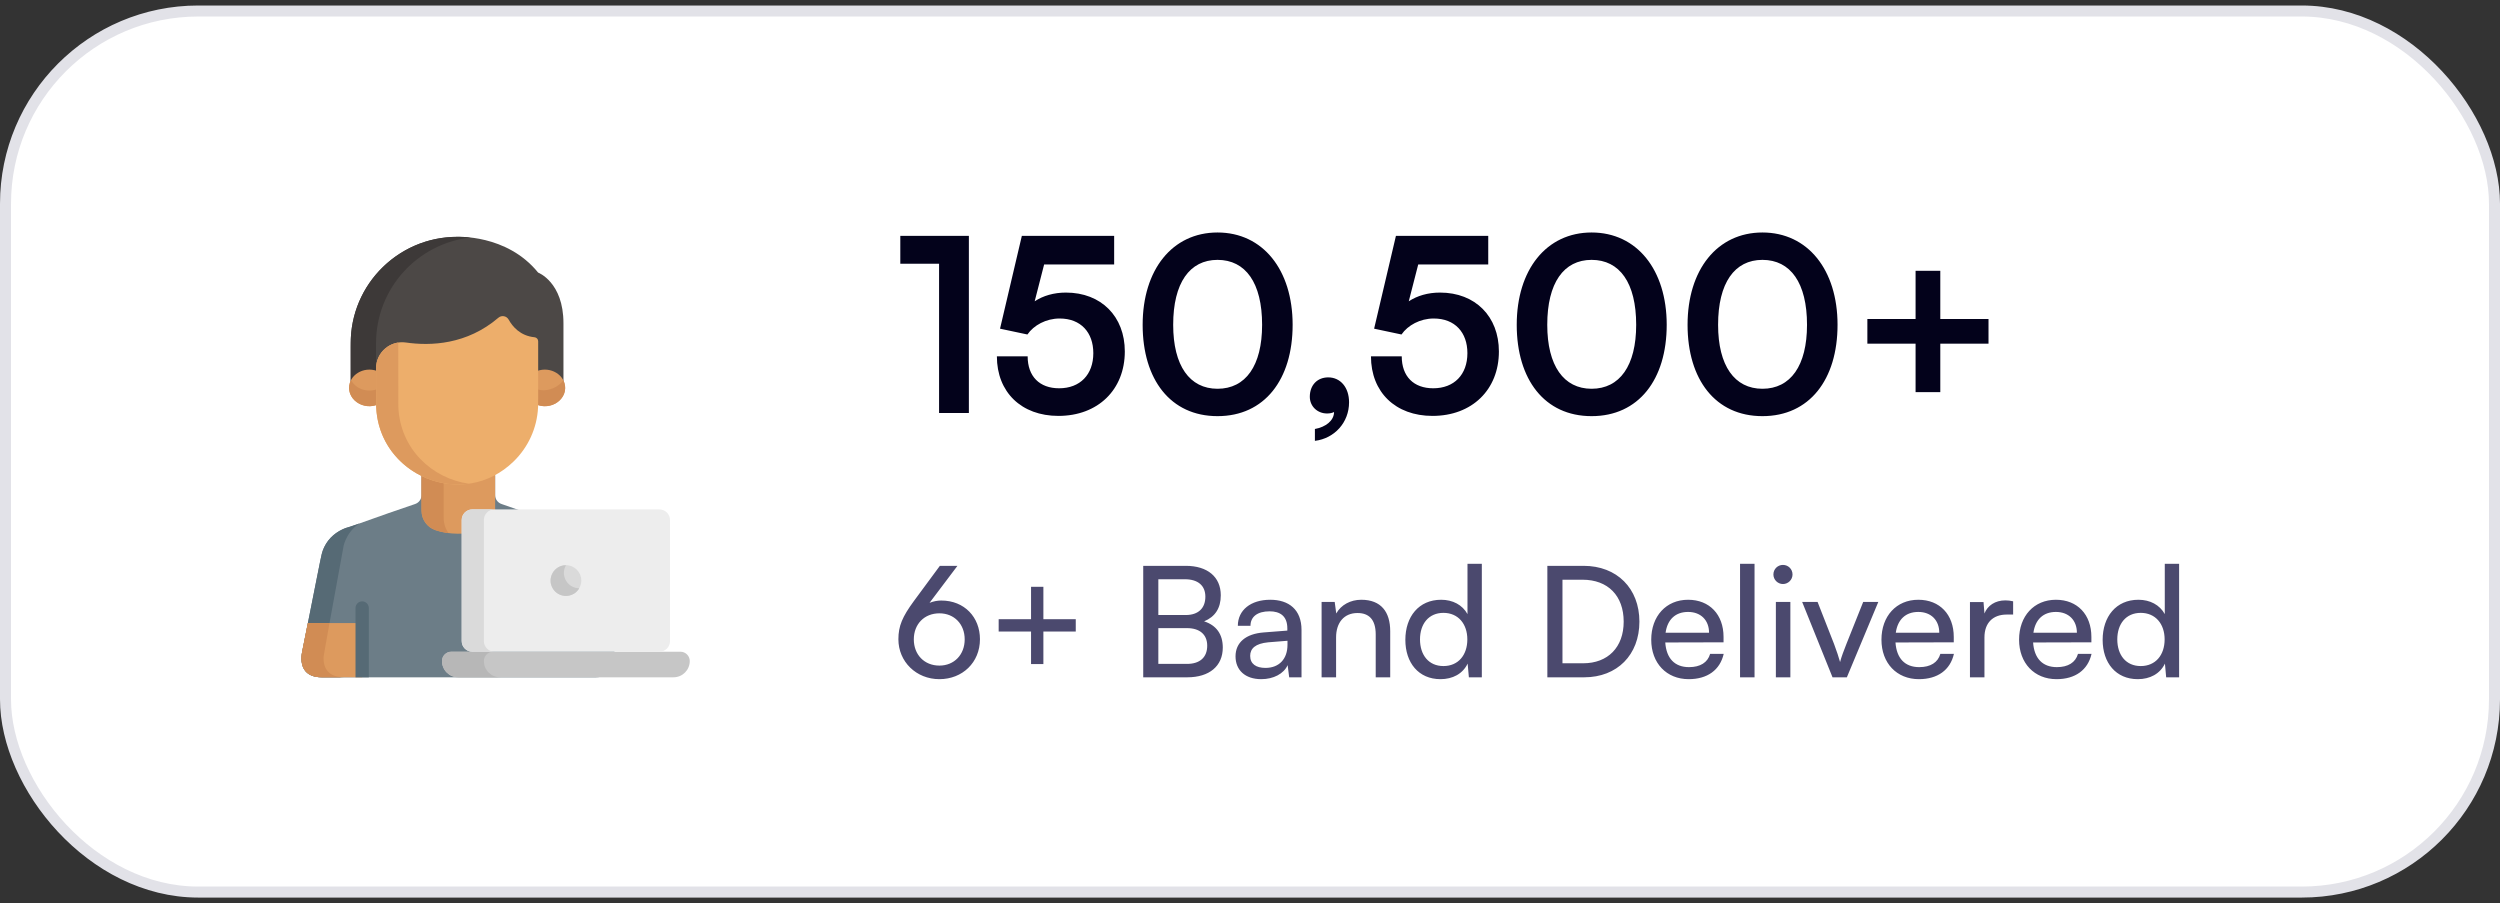 <svg width="227" height="82" viewBox="0 0 227 82" fill="none" xmlns="http://www.w3.org/2000/svg">
<rect x="0" y="0" width="227" height="82" fill="#333333" stroke="none"/>
<rect x="0.5" y="1" width="226" height="80" rx="17.5" fill="white"/>
<rect x="0.5" y="1" width="226" height="80" rx="17.5" stroke="#E2E2E8"/>
<path d="M85.268 23.948H81.748V21.418H87.974V37.5H85.268V23.948ZM96.105 37.764C92.739 37.764 90.517 35.608 90.517 32.352H93.311C93.311 34.178 94.389 35.256 96.171 35.256C98.063 35.256 99.273 34.024 99.273 32.066C99.273 30.196 98.151 28.92 96.215 28.92C94.983 28.92 93.861 29.536 93.289 30.372L90.803 29.844L92.783 21.418H101.165V24.014H94.807L93.949 27.358C94.719 26.852 95.687 26.566 96.787 26.566C99.999 26.566 102.133 28.744 102.133 31.912C102.133 35.388 99.691 37.764 96.105 37.764ZM103.753 29.492C103.753 24.498 106.437 21.11 110.551 21.11C114.665 21.11 117.371 24.498 117.371 29.492C117.371 34.464 114.819 37.786 110.551 37.786C106.283 37.786 103.753 34.464 103.753 29.492ZM106.525 29.492C106.525 33.21 108.021 35.3 110.551 35.3C113.103 35.3 114.599 33.21 114.599 29.492C114.599 25.686 113.103 23.596 110.551 23.596C108.021 23.596 106.525 25.686 106.525 29.492ZM122.495 36.532C122.495 38.358 121.175 39.81 119.393 40.03V38.952C120.383 38.776 121.131 38.182 121.131 37.412C120.955 37.5 120.757 37.544 120.493 37.544C119.635 37.544 118.931 36.906 118.931 36.026C118.931 34.97 119.613 34.266 120.603 34.266C121.703 34.266 122.495 35.168 122.495 36.532ZM130.072 37.764C126.706 37.764 124.484 35.608 124.484 32.352H127.278C127.278 34.178 128.356 35.256 130.138 35.256C132.03 35.256 133.24 34.024 133.24 32.066C133.24 30.196 132.118 28.92 130.182 28.92C128.95 28.92 127.828 29.536 127.256 30.372L124.77 29.844L126.75 21.418H135.132V24.014H128.774L127.916 27.358C128.686 26.852 129.654 26.566 130.754 26.566C133.966 26.566 136.1 28.744 136.1 31.912C136.1 35.388 133.658 37.764 130.072 37.764ZM137.719 29.492C137.719 24.498 140.403 21.11 144.517 21.11C148.631 21.11 151.337 24.498 151.337 29.492C151.337 34.464 148.785 37.786 144.517 37.786C140.249 37.786 137.719 34.464 137.719 29.492ZM140.491 29.492C140.491 33.21 141.987 35.3 144.517 35.3C147.069 35.3 148.565 33.21 148.565 29.492C148.565 25.686 147.069 23.596 144.517 23.596C141.987 23.596 140.491 25.686 140.491 29.492ZM153.231 29.492C153.231 24.498 155.915 21.11 160.029 21.11C164.143 21.11 166.849 24.498 166.849 29.492C166.849 34.464 164.297 37.786 160.029 37.786C155.761 37.786 153.231 34.464 153.231 29.492ZM156.003 29.492C156.003 33.21 157.499 35.3 160.029 35.3C162.581 35.3 164.077 33.21 164.077 29.492C164.077 25.686 162.581 23.596 160.029 23.596C157.499 23.596 156.003 25.686 156.003 29.492ZM169.557 28.964H173.935V24.586H176.179V28.964H180.557V31.208H176.179V35.608H173.935V31.208H169.557V28.964Z" fill="#03021B"/>
<path d="M82.974 54.584L85.34 51.378H86.936L84.402 54.738C84.752 54.598 85.116 54.528 85.466 54.528C87.566 54.528 88.98 56.04 88.98 58.042C88.98 60.156 87.384 61.668 85.298 61.668C83.198 61.668 81.574 60.086 81.574 58.042C81.574 56.838 81.938 55.998 82.974 54.584ZM82.974 58.056C82.974 59.442 83.926 60.436 85.298 60.436C86.642 60.436 87.594 59.442 87.594 58.056C87.594 56.67 86.642 55.69 85.298 55.69C83.926 55.69 82.974 56.67 82.974 58.056ZM90.679 56.222H93.619V53.282H94.739V56.222H97.679V57.342H94.739V60.296H93.619V57.342H90.679V56.222ZM103.805 61.5V51.378H107.669C109.643 51.378 110.847 52.386 110.847 54.052C110.847 55.214 110.343 55.998 109.335 56.418C110.455 56.782 111.029 57.594 111.029 58.798C111.029 60.478 109.811 61.5 107.809 61.5H103.805ZM107.585 52.596H105.177V55.844H107.669C108.803 55.844 109.447 55.228 109.447 54.178C109.447 53.17 108.775 52.596 107.585 52.596ZM107.781 57.034H105.177V60.282H107.781C108.957 60.282 109.615 59.68 109.615 58.63C109.615 57.622 108.943 57.034 107.781 57.034ZM114.524 61.668C113.054 61.668 112.186 60.842 112.186 59.596C112.186 58.336 113.124 57.552 114.734 57.426L116.89 57.258V57.062C116.89 55.914 116.204 55.508 115.28 55.508C114.174 55.508 113.544 55.998 113.544 56.824H112.396C112.396 55.396 113.572 54.458 115.336 54.458C117.03 54.458 118.178 55.354 118.178 57.202V61.5H117.058L116.918 60.394C116.568 61.178 115.63 61.668 114.524 61.668ZM114.902 60.646C116.148 60.646 116.904 59.834 116.904 58.546V58.182L115.154 58.322C113.992 58.434 113.516 58.882 113.516 59.554C113.516 60.282 114.048 60.646 114.902 60.646ZM121.317 61.5H120.001V54.654H121.191L121.331 55.704C121.765 54.92 122.633 54.458 123.599 54.458C125.405 54.458 126.231 55.564 126.231 57.314V61.5H124.915V57.608C124.915 56.222 124.271 55.662 123.263 55.662C122.031 55.662 121.317 56.544 121.317 57.874V61.5ZM130.798 61.668C128.81 61.668 127.606 60.184 127.606 58.098C127.606 55.998 128.824 54.458 130.854 54.458C131.904 54.458 132.786 54.92 133.248 55.76V51.196H134.55V61.5H133.374L133.262 60.254C132.814 61.192 131.89 61.668 130.798 61.668ZM131.064 60.478C132.408 60.478 133.234 59.484 133.234 58.056C133.234 56.656 132.408 55.648 131.064 55.648C129.72 55.648 128.936 56.656 128.936 58.056C128.936 59.47 129.72 60.478 131.064 60.478ZM143.846 61.5H140.5V51.378H143.79C146.814 51.378 148.858 53.422 148.858 56.446C148.858 59.456 146.842 61.5 143.846 61.5ZM143.692 52.638H141.872V60.226H143.748C146.002 60.226 147.43 58.77 147.43 56.446C147.43 54.094 146.002 52.638 143.692 52.638ZM153.334 61.668C151.318 61.668 149.932 60.212 149.932 58.084C149.932 55.942 151.29 54.458 153.278 54.458C155.224 54.458 156.498 55.802 156.498 57.832V58.322L151.206 58.336C151.304 59.778 152.06 60.576 153.362 60.576C154.384 60.576 155.056 60.156 155.28 59.372H156.512C156.176 60.842 155.028 61.668 153.334 61.668ZM153.278 55.564C152.13 55.564 151.402 56.25 151.234 57.454H155.182C155.182 56.32 154.44 55.564 153.278 55.564ZM159.312 61.5H157.996V51.196H159.312V61.5ZM161.893 53.03C161.417 53.03 161.025 52.638 161.025 52.162C161.025 51.672 161.417 51.294 161.893 51.294C162.369 51.294 162.761 51.672 162.761 52.162C162.761 52.638 162.369 53.03 161.893 53.03ZM161.249 61.5V54.654H162.565V61.5H161.249ZM166.393 61.5L163.635 54.654H165.035L166.533 58.476C166.771 59.12 166.967 59.694 167.079 60.114C167.191 59.666 167.415 59.078 167.653 58.476L169.179 54.654H170.551L167.695 61.5H166.393ZM174.238 61.668C172.222 61.668 170.836 60.212 170.836 58.084C170.836 55.942 172.194 54.458 174.182 54.458C176.128 54.458 177.402 55.802 177.402 57.832V58.322L172.11 58.336C172.208 59.778 172.964 60.576 174.266 60.576C175.288 60.576 175.96 60.156 176.184 59.372H177.416C177.08 60.842 175.932 61.668 174.238 61.668ZM174.182 55.564C173.034 55.564 172.306 56.25 172.138 57.454H176.086C176.086 56.32 175.344 55.564 174.182 55.564ZM182.792 54.598V55.802H182.204C180.958 55.802 180.188 56.558 180.188 57.874V61.5H178.872V54.668H180.104L180.188 55.704C180.468 54.99 181.154 54.514 182.092 54.514C182.33 54.514 182.526 54.542 182.792 54.598ZM186.734 61.668C184.718 61.668 183.332 60.212 183.332 58.084C183.332 55.942 184.69 54.458 186.678 54.458C188.624 54.458 189.898 55.802 189.898 57.832V58.322L184.606 58.336C184.704 59.778 185.46 60.576 186.762 60.576C187.784 60.576 188.456 60.156 188.68 59.372H189.912C189.576 60.842 188.428 61.668 186.734 61.668ZM186.678 55.564C185.53 55.564 184.802 56.25 184.634 57.454H188.582C188.582 56.32 187.84 55.564 186.678 55.564ZM194.112 61.668C192.124 61.668 190.92 60.184 190.92 58.098C190.92 55.998 192.138 54.458 194.168 54.458C195.218 54.458 196.1 54.92 196.562 55.76V51.196H197.864V61.5H196.688L196.576 60.254C196.128 61.192 195.204 61.668 194.112 61.668ZM194.378 60.478C195.722 60.478 196.548 59.484 196.548 58.056C196.548 56.656 195.722 55.648 194.378 55.648C193.034 55.648 192.25 56.656 192.25 58.056C192.25 59.47 193.034 60.478 194.378 60.478Z" fill="#4B496E"/>
<g clip-path="url(#clip0_35_10619)">
<path d="M55.837 59.372C55.809 59.23 54.091 50.599 54.072 50.511C53.866 49.511 53.307 48.746 52.486 48.253C51.995 47.956 51.715 47.909 51.396 47.811C51.62 47.889 47.285 46.374 45.538 45.763C45.192 45.645 44.959 45.32 44.959 44.954V43.16C42.716 44.282 40.362 44.211 38.274 43.192V44.954C38.274 45.32 38.041 45.645 37.696 45.763C37.45 45.848 38.588 45.458 35.287 46.589H35.285C35.285 46.59 35.285 46.59 35.285 46.59L35.285 46.59L31.84 47.811C31.68 47.858 31.366 47.951 31.386 47.945C30.567 48.251 29.856 48.831 29.457 49.643C29.182 50.202 29.264 50.006 27.926 56.722C27.43 59.287 27.321 59.474 27.383 60.047C27.555 61.649 29.203 61.482 29.248 61.501C32.407 61.501 41.928 61.501 41.628 61.501C41.662 61.501 43.086 61.501 42.997 61.501C45.197 61.501 52.997 61.501 53.988 61.501C54.005 61.495 56.161 61.659 55.837 59.372Z" fill="#6C7D87"/>
<path d="M29.41 59.371L31.175 49.705C31.151 49.823 31.306 48.412 32.633 47.529C31.151 48.054 31.611 47.844 31.155 48.039C30.295 48.428 29.628 49.088 29.3 50.018C29.168 50.391 29.253 50.063 27.926 56.721C27.43 59.287 27.321 59.474 27.383 60.047C27.555 61.649 29.203 61.481 29.248 61.501C29.444 61.501 31.018 61.501 31.26 61.501C29.84 61.501 29.227 60.671 29.41 59.371Z" fill="#566A75"/>
<path d="M32.888 61.497C31.739 61.497 30.416 61.497 29.246 61.497C29.199 61.477 27.321 61.665 27.368 59.707C27.378 59.29 27.431 59.272 27.924 56.717L27.952 56.574H32.888V61.497Z" fill="#DD9A5E"/>
<path d="M29.919 56.574H27.952L27.924 56.717C27.429 59.281 27.378 59.289 27.368 59.707C27.321 61.659 29.209 61.481 29.246 61.497C29.442 61.497 31.016 61.497 31.258 61.497C29.951 61.497 29.354 60.809 29.38 59.707C29.384 59.58 29.431 59.312 29.919 56.574Z" fill="#D18C54"/>
<path d="M38.273 42.881C38.273 47.885 38.273 42.311 38.273 46.252H38.276V46.373C38.276 47.173 38.787 47.885 39.546 48.139C40.765 48.547 42.329 48.594 43.686 48.139C44.446 47.885 44.957 47.174 44.957 46.373V46.252H44.959C44.959 45.468 44.959 43.3 44.959 42.881C42.793 44.036 40.351 43.989 38.273 42.881Z" fill="#DD9A5E"/>
<path d="M40.288 46.923H40.286C40.286 42.734 40.286 44.13 40.286 43.837C39.591 43.698 38.914 43.459 38.273 43.117C38.273 48.122 38.273 42.313 38.273 46.254H38.276V46.375C38.276 47.175 38.787 47.887 39.546 48.141C39.922 48.267 40.318 48.358 40.73 48.41C40.218 47.716 40.296 46.977 40.288 46.923Z" fill="#D18C54"/>
<path d="M32.885 54.603C32.552 54.603 32.281 54.874 32.281 55.207V61.501C32.7 61.501 33.039 61.501 33.489 61.501V55.207C33.489 54.874 33.218 54.603 32.885 54.603Z" fill="#566A75"/>
<path d="M61.154 61.499H41.609C40.794 61.499 40.133 60.837 40.133 60.022C40.133 59.555 40.512 59.176 40.979 59.176H61.785C62.252 59.176 62.631 59.555 62.631 60.022C62.631 60.837 61.97 61.499 61.154 61.499Z" fill="#C6C6C6"/>
<path d="M43.936 60.022C43.936 59.555 44.315 59.176 44.782 59.176H40.979C40.512 59.176 40.133 59.555 40.133 60.022V60.022C40.133 60.838 40.794 61.499 41.609 61.499H45.413C44.597 61.499 43.936 60.837 43.936 60.022Z" fill="#B7B7B7"/>
<path d="M59.872 46.254H42.888C42.357 46.254 41.922 46.689 41.922 47.22V58.212C41.922 58.744 42.357 59.178 42.888 59.178H59.872C60.404 59.178 60.838 58.744 60.838 58.212V47.22C60.838 46.689 60.404 46.254 59.872 46.254Z" fill="#EDEDED"/>
<path d="M43.934 58.209V47.216C43.934 46.685 44.369 46.25 44.9 46.25H42.888C42.357 46.25 41.922 46.685 41.922 47.216V58.209C41.922 58.74 42.357 59.175 42.888 59.175H44.9C44.369 59.175 43.934 58.74 43.934 58.209Z" fill="#DADADA"/>
<path d="M51.387 54.109C52.158 54.109 52.783 53.484 52.783 52.714C52.783 51.943 52.158 51.318 51.387 51.318C50.617 51.318 49.992 51.943 49.992 52.714C49.992 53.484 50.617 54.109 51.387 54.109Z" fill="#DADADA"/>
<path d="M51.39 51.322C50.326 51.321 49.641 52.478 50.181 53.414C50.721 54.35 52.067 54.335 52.597 53.413C51.524 53.411 50.854 52.254 51.39 51.322Z" fill="#C6C6C6"/>
<path d="M41.434 21.51C36.234 21.529 31.844 25.774 31.844 31.168V34.828H51.162C51.162 31.359 51.162 32.455 51.162 29.352C51.162 25.612 48.861 24.75 48.861 24.75C46 21.222 41.438 21.51 41.438 21.51" fill="#4C4846"/>
<path d="M42.739 21.567C36.846 20.896 32.05 25.344 31.852 30.787C31.837 31.178 31.847 31.032 31.844 34.828H34.145V31.168C34.145 26.171 37.927 22.095 42.739 21.567Z" fill="#3D3938"/>
<path d="M34.222 33.679C33.011 33.247 31.695 34.05 31.695 35.221C31.695 36.393 33.01 37.196 34.222 36.764V33.679Z" fill="#DD9A5E"/>
<path d="M48.789 33.679C50.001 33.247 51.316 34.05 51.316 35.221C51.316 36.393 50.001 37.196 48.789 36.764V33.679Z" fill="#DD9A5E"/>
<path d="M31.876 34.512C31.169 35.855 32.659 37.322 34.226 36.764V35.345C33.312 35.671 32.29 35.297 31.876 34.512Z" fill="#D18C54"/>
<path d="M48.789 35.345V36.764C50.356 37.322 51.847 35.855 51.139 34.512C50.843 35.074 49.703 35.671 48.789 35.345Z" fill="#D18C54"/>
<path d="M48.534 30.622C48.722 30.64 48.866 30.796 48.866 30.985C48.866 37.18 48.87 36.712 48.856 37C48.76 38.884 47.954 40.615 46.644 41.893C42.051 46.372 34.386 43.196 34.156 36.914C34.145 36.637 34.149 33.428 34.149 33.437C34.149 31.995 35.43 30.894 36.858 31.1C39.107 31.425 42.389 31.299 45.254 28.85C45.548 28.599 45.995 28.68 46.183 29.018C46.538 29.657 47.243 30.498 48.534 30.622Z" fill="#EDAE6B"/>
<path d="M36.169 36.914C36.16 36.676 36.162 32.33 36.162 31.102C35.039 31.27 34.149 32.234 34.149 33.437C34.149 33.428 34.145 36.637 34.156 36.914C34.326 41.545 38.537 44.488 42.578 43.919C39.26 43.461 36.311 40.774 36.169 36.914Z" fill="#DD9A5E"/>
</g>
<defs>
<clipPath id="clip0_35_10619">
<rect width="40" height="40" fill="white" transform="translate(25 21.5)"/>
</clipPath>
</defs>
</svg>
